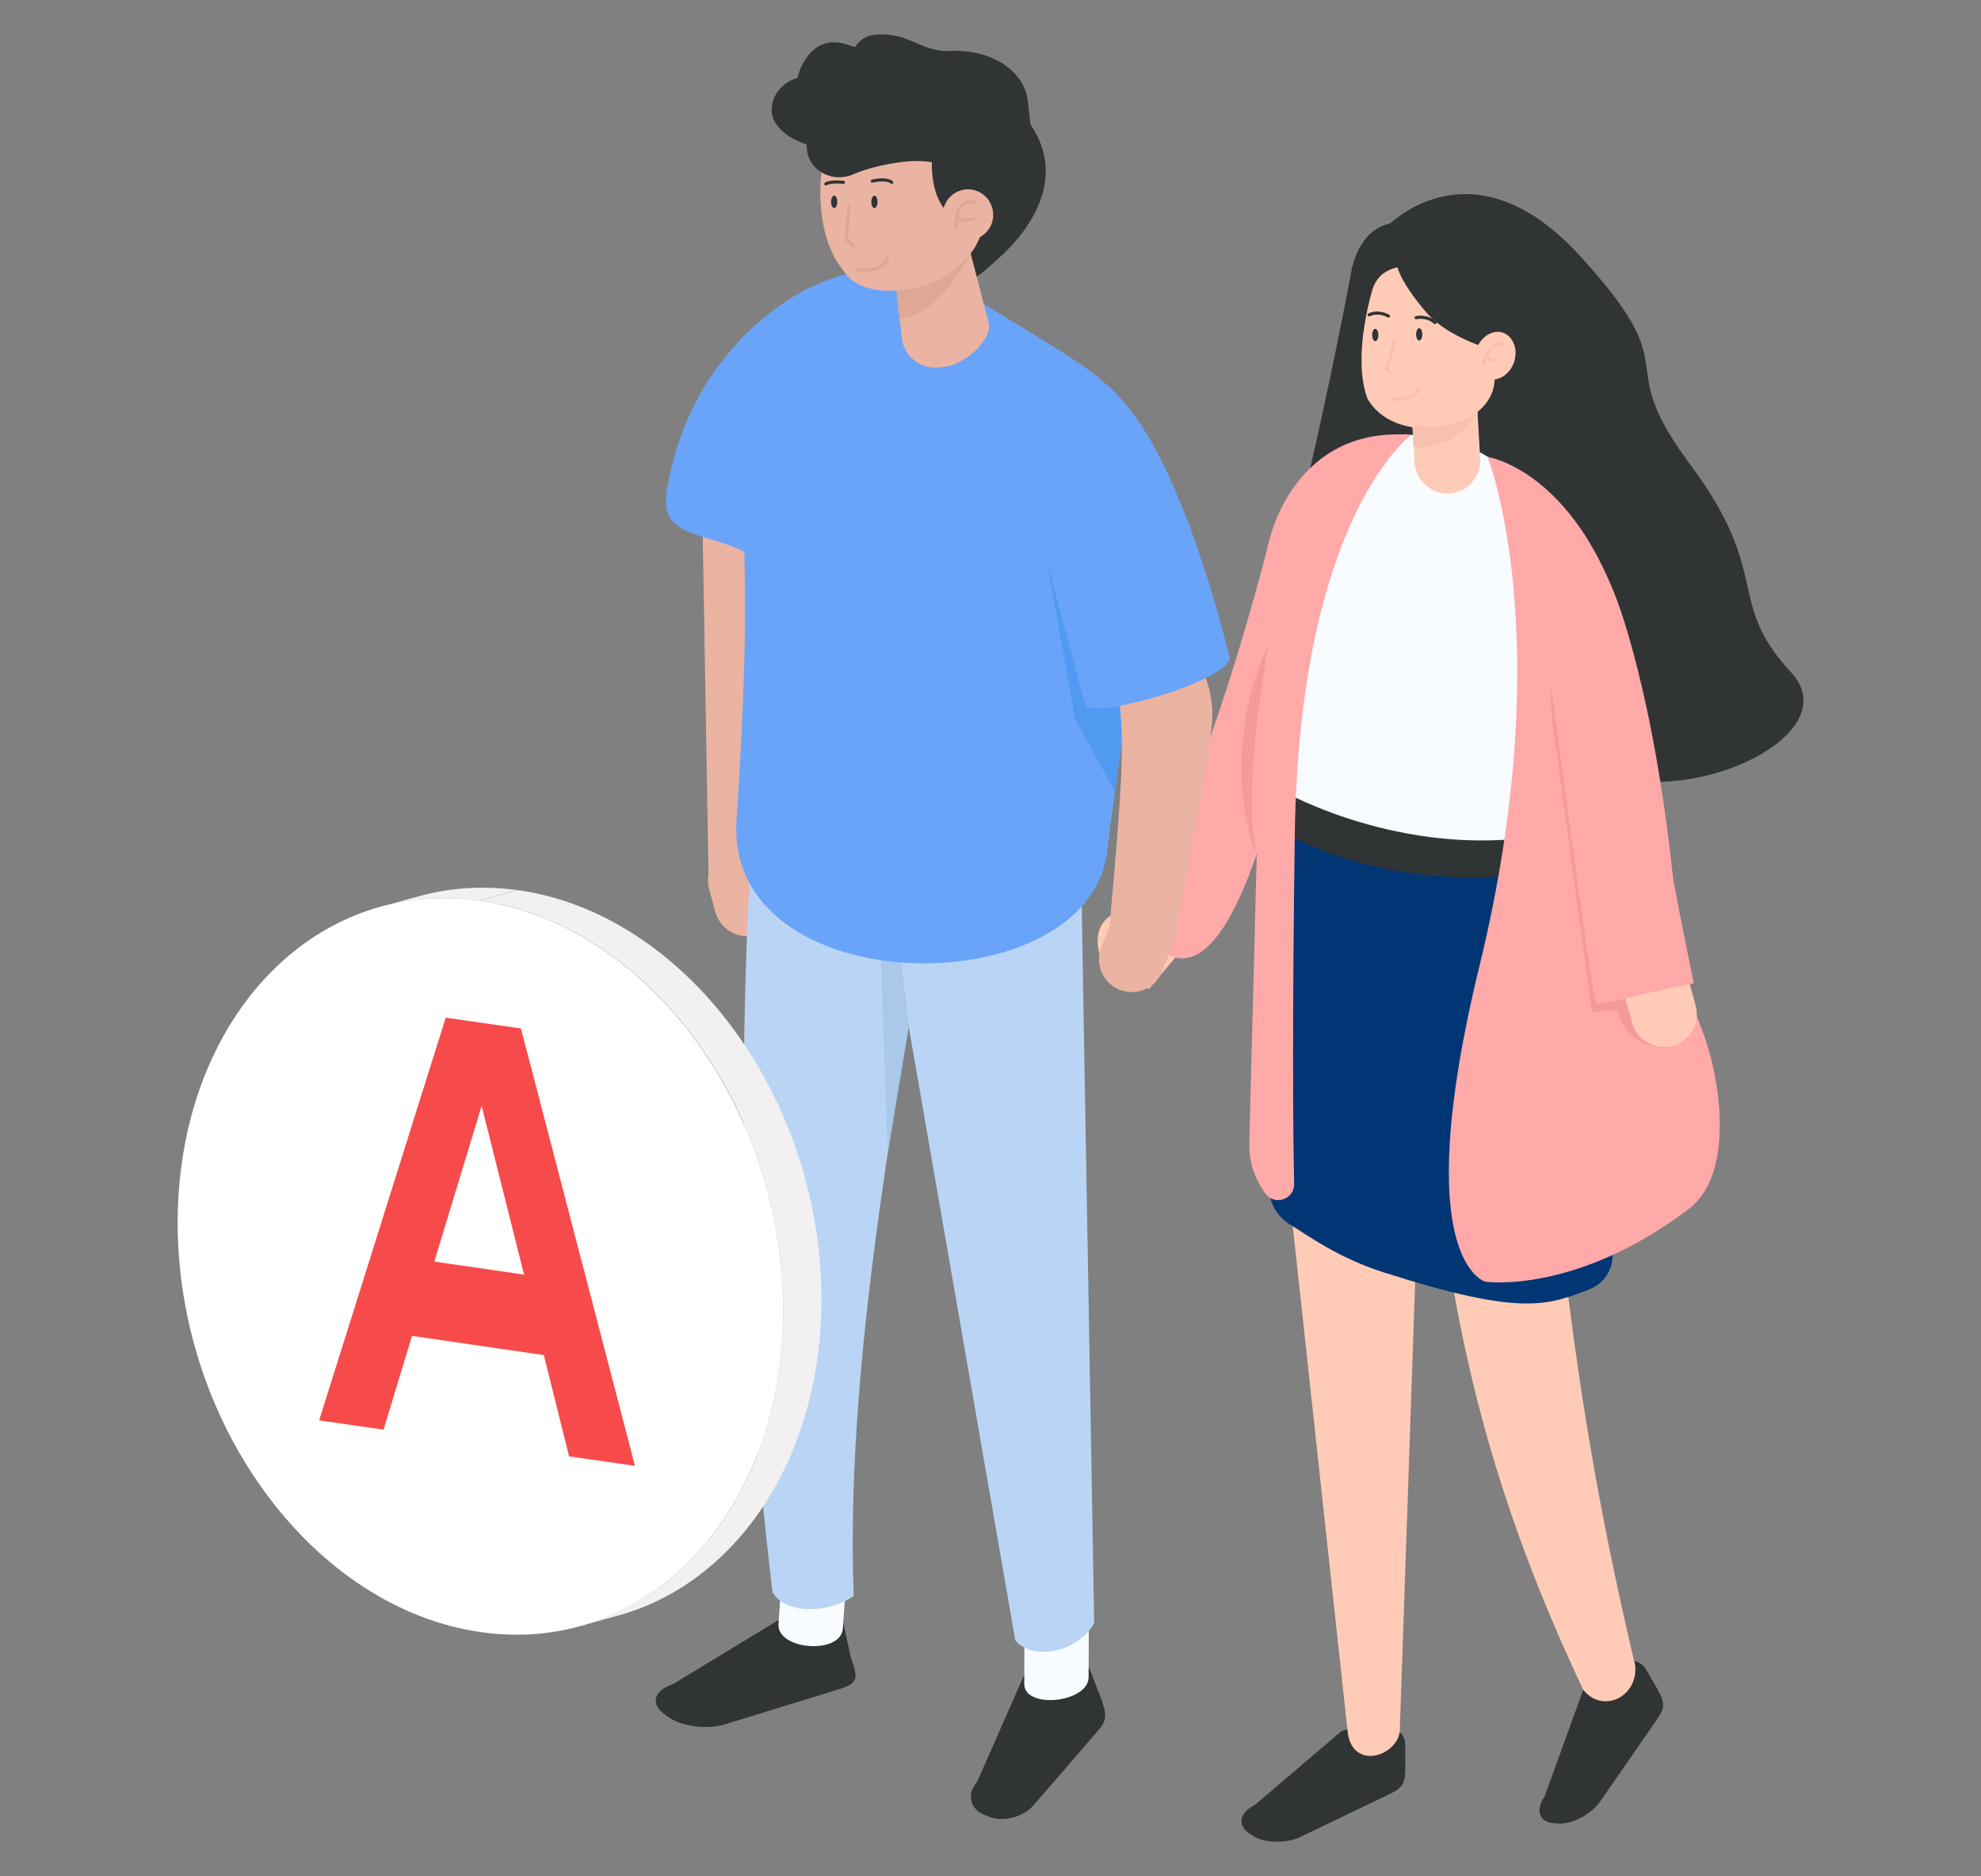 <?xml version="1.0" encoding="utf-8"?>
<!-- Generator: Adobe Illustrator 25.2.1, SVG Export Plug-In . SVG Version: 6.00 Build 0)  -->
<!DOCTYPE svg PUBLIC "-//W3C//DTD SVG 1.1//EN" "http://www.w3.org/Graphics/SVG/1.1/DTD/svg11.dtd">
<svg version="1.1" id="Calque_1" xmlns:x="http://ns.adobe.com/Extensibility/1.0/" xmlns:i="http://ns.adobe.com/AdobeIllustrator/10.0/" xmlns:graph="http://ns.adobe.com/Graphs/1.0/"
	 xmlns="http://www.w3.org/2000/svg" xmlns:xlink="http://www.w3.org/1999/xlink" x="0px" y="0px" viewBox="0 0 640 606"
	 style="enable-background:new 0 0 640 606;" xml:space="preserve">
<rect x="0" y="0" width="640" height="606" fill="#808080" stroke="none"/>
<style type="text/css">
	.st0{fill:#1B57A5;}
	.st1{fill:#005DF5;}
	.st2{fill:#293339;}
	.st3{fill:#55AAF8;}
	.st4{fill:#1456A4;}
	.st5{fill:#293239;}
	.st6{fill:#005ADD;}
	.st7{fill:#FFFFFF;}
	.st8{fill:#F79C43;}
	.st9{fill:none;}
	.st10{fill:#004DAA;}
	.st11{fill:#163D60;}
	.st12{fill:#113C60;}
	.st13{fill:#004EBF;}
	.st14{fill:#49AAF2;}
	.st15{fill:#39A2EA;}
	.st16{fill:#108FDD;}
	.st17{fill:#1C8FE5;}
	.st18{fill:#32A4EA;}
	.st19{fill:#C9C9C9;}
	.st20{fill:#07439B;}
	.st21{fill:#E9F0FF;}
	.st22{fill:#033A7C;}
	.st23{fill:#18437F;}
	.st24{fill:#4F5154;}
	.st25{fill:#FFCBB6;}
	.st26{fill:#121619;}
	.st27{fill:#313435;}
	.st28{fill:#FF8066;}
	.st29{fill:#946262;}
	.st30{fill:#F7C1AD;}
	.st31{fill:#7C7C7C;}
	.st32{fill:#8BD16D;}
	.st33{fill:#69A4F9;}
	.st34{fill:#599DEF;}
	.st35{fill:#382114;}
	.st36{fill:#95DD7A;}
	.st37{fill:#A8C9ED;}
	.st38{fill:#EBF3FF;}
	.st39{fill:none;stroke:#FFFFFF;stroke-width:2.832;stroke-miterlimit:10;}
	.st40{fill:#E6F0FF;}
	.st41{fill:#6899E3;}
	.st42{fill:#DE6C6C;}
	.st43{fill:#EAF0F9;}
	.st44{fill:#C0C6CE;}
	.st45{fill:#C49174;}
	.st46{fill:#232728;}
	.st47{fill:#ACAFF2;}
	.st48{fill:#424649;}
	.st49{fill:#359FEF;}
	.st50{fill:#B78369;}
	.st51{fill:#00307D;}
	.st52{fill:#FDFDFD;}
	.st53{fill:#76B3E5;}
	.st54{fill:#BED5F0;}
	.st55{fill:none;stroke:#C9C9C9;stroke-linecap:round;stroke-linejoin:round;stroke-miterlimit:10;}
	.st56{fill:none;stroke:#FFFFFF;stroke-linecap:round;stroke-linejoin:round;stroke-miterlimit:10;}
	.st57{fill:#936262;}
	.st58{fill:#B78369;stroke:#B78369;stroke-width:0.25;stroke-miterlimit:10;}
	.st59{fill:#313435;stroke:#313435;stroke-width:0.25;stroke-miterlimit:10;}
	.st60{fill:#86C66B;}
	.st61{fill:#C0DBFC;}
	.st62{fill:#293139;}
	.st63{fill:#05429B;}
	.st64{fill:#AAC7E8;}
	.st65{fill:#D9EAFF;}
	.st66{fill:#1A1F23;}
	.st67{fill:#BBDEFB;}
	.st68{fill:#013675;}
	.st69{fill:#032F5B;}
	.st70{fill:#0454A3;}
	.st71{opacity:0.34;fill:#FFFFFF;}
	.st72{fill:#C3D9EA;}
	.st73{fill:#0054CE;}
	.st74{fill:#1A76FC;}
	.st75{fill:#F5F6F7;}
	.st76{fill:#E0E0E0;}
	.st77{fill:#D1D2D3;}
	.st78{fill:#FFFAFA;}
	.st79{fill:#3E4A56;}
	.st80{clip-path:url(#SVGID_2_);}
	.st81{clip-path:url(#SVGID_4_);fill:#BBDEFB;}
	.st82{clip-path:url(#SVGID_6_);}
	.st83{clip-path:url(#SVGID_8_);fill:#293139;}
	.st84{clip-path:url(#SVGID_10_);}
	.st85{clip-path:url(#SVGID_12_);fill:#013675;}
	.st86{clip-path:url(#SVGID_14_);}
	.st87{clip-path:url(#SVGID_16_);fill:#032F5B;}
	.st88{clip-path:url(#SVGID_18_);}
	.st89{clip-path:url(#SVGID_20_);fill:#0454A3;}
	.st90{clip-path:url(#SVGID_22_);}
	.st91{clip-path:url(#SVGID_24_);fill:#FFFFFF;}
	.st92{clip-path:url(#SVGID_26_);}
	.st93{clip-path:url(#SVGID_28_);fill:#BED5F0;}
	.st94{clip-path:url(#SVGID_30_);}
	.st95{clip-path:url(#SVGID_32_);fill:#A4BFD8;}
	.st96{clip-path:url(#SVGID_34_);}
	.st97{clip-path:url(#SVGID_36_);fill:#C3D9EA;}
	.st98{clip-path:url(#SVGID_38_);}
	.st99{clip-path:url(#SVGID_40_);fill:#005DF5;}
	.st100{clip-path:url(#SVGID_42_);}
	.st101{clip-path:url(#SVGID_44_);fill:#0054CE;}
	.st102{clip-path:url(#SVGID_46_);}
	.st103{clip-path:url(#SVGID_48_);fill:#1A76FC;}
	.st104{clip-path:url(#SVGID_50_);}
	.st105{clip-path:url(#SVGID_52_);fill:#F5F6F7;}
	.st106{clip-path:url(#SVGID_54_);}
	.st107{clip-path:url(#SVGID_56_);fill:#E0E0E0;}
	.st108{clip-path:url(#SVGID_58_);}
	.st109{clip-path:url(#SVGID_60_);fill:#FFFFFF;}
	.st110{clip-path:url(#SVGID_62_);}
	.st111{clip-path:url(#SVGID_64_);fill:#D1D2D3;}
	.st112{fill:#EBF5FF;}
	.st113{fill:#D0E4F7;}
	.st114{fill:#B9D3ED;}
	.st115{fill:#104FC1;}
	.st116{fill:#316CE6;}
	.st117{fill:#A9D4FC;}
	.st118{fill:#2D62D1;}
	.st119{fill:#3E50B5;}
	.st120{fill:#E8EEFA;}
	.st121{fill:#0045A8;}
	.st122{fill:#044696;}
	.st123{fill:#F95D5D;}
	.st124{fill:#FFC931;}
	.st125{fill:#2CCE75;}
	.st126{fill:#F7F3F0;}
	.st127{fill:#191E23;}
	.st128{fill:#0A110D;}
	.st129{fill:#181B23;}
	.st130{fill:#182921;}
	.st131{fill:#0F2561;}
	.st132{fill:#3A96DB;}
	.st133{fill:#E0EEFF;}
	.st134{fill:#13261E;}
	.st135{fill:#FF5E3B;}
	.st136{fill:#F24620;}
	.st137{fill:#FF8166;}
	.st138{fill:none;stroke:#005DF5;stroke-width:8;stroke-linecap:round;stroke-linejoin:round;stroke-miterlimit:10;}
	.st139{fill:#EAB3A2;}
	.st140{fill:#EAEAEA;}
	.st141{fill:#F8FBFF;}
	.st142{fill:#F0F1F2;}
	.st143{fill:#E5E5E5;}
	.st144{fill:#E0A696;}
	.st145{fill:#CE9E7E;}
	.st146{fill:#BAD4F5;}
	.st147{fill:#BF8E73;}
	.st148{fill:#A9C8EA;}
	.st149{fill:#BC896D;}
	.st150{fill:#232526;}
	.st151{fill:#012C56;}
	.st152{fill:none;stroke:#B78369;stroke-width:0.5;stroke-linecap:round;stroke-linejoin:round;stroke-miterlimit:10;}
	.st153{fill:none;stroke:#313435;stroke-width:0.5;stroke-linecap:round;stroke-linejoin:round;stroke-miterlimit:10;}
	.st154{fill:#FFCE43;}
	.st155{fill:#F7890F;}
	.st156{clip-path:url(#SVGID_66_);fill:none;stroke:#FFFFFF;stroke-width:2;stroke-miterlimit:10;}
	.st157{opacity:0.74;fill:#033A7C;}
	.st158{fill:#D9E5F9;}
	.st159{fill:#F1F6FE;}
	.st160{fill:#00E09B;}
	.st161{enable-background:new    ;}
	.st162{clip-path:url(#SVGID_68_);}
	.st163{fill:#151616;}
	.st164{fill:#0D0F0F;}
	.st165{fill:#FFA727;}
	.st166{fill:#FFC524;}
	.st167{fill:#F2C97B;}
	.st168{fill:#FFB575;}
	.st169{fill:none;stroke:#FFD482;stroke-linecap:round;stroke-linejoin:round;stroke-miterlimit:10;}
	.st170{fill:#E69357;}
	.st171{fill:#FFDC8F;}
	.st172{fill:#F9BFAC;}
	.st173{clip-path:url(#SVGID_70_);enable-background:new    ;}
	.st174{fill:#0C1D4B;}
	.st175{clip-path:url(#SVGID_72_);enable-background:new    ;}
	.st176{fill:#0C1D4C;}
	.st177{clip-path:url(#SVGID_74_);enable-background:new    ;}
	.st178{fill:#0C1E4E;}
	.st179{clip-path:url(#SVGID_76_);enable-background:new    ;}
	.st180{fill:#0D2052;}
	.st181{clip-path:url(#SVGID_78_);enable-background:new    ;}
	.st182{clip-path:url(#SVGID_80_);enable-background:new    ;}
	.st183{clip-path:url(#SVGID_82_);enable-background:new    ;}
	.st184{clip-path:url(#SVGID_84_);enable-background:new    ;}
	.st185{clip-path:url(#SVGID_86_);enable-background:new    ;}
	.st186{clip-path:url(#SVGID_88_);enable-background:new    ;}
	.st187{clip-path:url(#SVGID_90_);enable-background:new    ;}
	.st188{clip-path:url(#SVGID_92_);enable-background:new    ;}
	.st189{clip-path:url(#SVGID_94_);enable-background:new    ;}
	.st190{clip-path:url(#SVGID_96_);enable-background:new    ;}
	.st191{fill:#858585;}
	.st192{fill:#868686;}
	.st193{fill:#909090;}
	.st194{fill:#F7F9FD;}
	.st195{clip-path:url(#SVGID_102_);enable-background:new    ;}
	.st196{opacity:0.51;}
	.st197{clip-path:url(#SVGID_104_);enable-background:new    ;}
	.st198{fill:#BBE1F9;}
	.st199{clip-path:url(#SVGID_106_);enable-background:new    ;}
	.st200{fill:#E3F1FF;}
	.st201{clip-path:url(#SVGID_108_);enable-background:new    ;}
	.st202{clip-path:url(#SVGID_110_);enable-background:new    ;}
	.st203{clip-path:url(#SVGID_112_);enable-background:new    ;}
	.st204{clip-path:url(#SVGID_114_);enable-background:new    ;}
	.st205{fill:#DD4343;}
	.st206{fill:#FF6969;}
	.st207{fill:#FFA9A9;}
	.st208{fill:#519AF2;}
	.st209{fill:none;stroke:#F7C1AD;stroke-linecap:round;stroke-linejoin:round;stroke-miterlimit:10;}
	.st210{fill:none;stroke:#313435;stroke-linecap:round;stroke-linejoin:round;stroke-miterlimit:10;}
	.st211{fill:none;stroke:#E0A696;stroke-linecap:round;stroke-linejoin:round;stroke-miterlimit:10;}
	.st212{fill:#F49A9A;}
	.st213{fill:#F2F0F0;}
	.st214{clip-path:url(#SVGID_116_);}
	.st215{fill:#F74B4B;}
	.st216{fill:#040405;}
	.st217{fill:#E8E8E8;}
	.st218{fill:#FEBDC5;}
	.st219{fill:#E3A9B0;}
	.st220{fill:#022F5B;}
	.st221{fill:#D1D1D1;}
	.st222{fill:#3D464C;}
	.st223{fill:#C8CACC;}
	.st224{fill:#3EC688;}
</style>
<g>
	<g>
		<path class="st139" d="M236.5,274.2L236.5,274.2c-5.6,1.6-9,7.4-7.4,13l2,7.4c1.6,5.6,7.4,9,13.1,7.4l0,0c5.6-1.6,9-7.4,7.4-13
			l-2-7.4C248,276,242.1,272.6,236.5,274.2z"/>
		<polygon class="st139" points="226.8,159.4 228.9,282.6 246.5,282.6 248.9,172.3 		"/>
		<path class="st25" d="M383.8,304.4l-12.6,15l-15.3-9.4c0,0-5.5-11.8,6.2-15.9C374,290,383.8,304.4,383.8,304.4z"/>
		<path class="st207" d="M410.1,174.6c0,0-18.5,73.5-34.3,97c-9.7,14.5-10.1,19.1-10.1,19.1s1.3,11.6,10.7,17.2
			c25,15.1,41.1-77.3,41.1-77.3L410.1,174.6z"/>
		<path class="st27" d="M499,580.3l12.5-34.5c2.3-3.3,9-7.5,14.2-9.1c2.3-0.7,4.8,0.3,6,2.4l2.6,4.5c3.9,6.4,3.8,7.7,0.8,12.1
			l-18,26c-3,4.4-9.3,7.7-13.9,7.3l-1.3-0.1C497.2,588.5,496,584.6,499,580.3z"/>
		<path class="st25" d="M528.3,538c0.8,10.6-10.9,15.4-16.8,7.8c-56-118.1-45.3-190.6-60.3-296l41.3-10.8
			C499.7,366.9,505.4,442.1,528.3,538z"/>
		<path class="st27" d="M315.7,575.5l15.4-35c2.6-3,9.8-5.5,15.2-5.7c2.4-0.1,4.9,1.9,5.9,4.7l2.3,6c3.5,8.6,3.3,10-0.1,13.9
			L334,583c-3.4,4-10,5.7-14.7,3.7l-1.3-0.5C313.3,584.3,312.3,579.4,315.7,575.5z"/>
		<path class="st141" d="M351.7,541.7c0,8.3-20.8,10.5-20.8,2.2l0.1-27l20.8-2.2L351.7,541.7z"/>
		<path class="st27" d="M217.4,544l35.9-21.8c4.5-1.4,9.9-1.6,16.1,0.3c2.8,0.9,3.3-1.2,3,1.4l2.4,11.1c2.4,7.4,3.1,8.7-5.3,11.1
			L234.1,557c-6,1.8-14.3,0.6-18.6-2.7l-1.2-0.9C210,550.1,211.5,545.9,217.4,544z"/>
		<path class="st141" d="M272.3,526c-0.6,8.6-21.4,7-20.8-1.5l2-27.8l20.8,1.5L272.3,526z"/>
		<path class="st146" d="M275.8,515.5c-8.5,5.9-22,5.8-26.2-1.1c-10.3-85.4-11.9-172.4-5.6-260.7l66-19.5
			C292.2,340.2,272.8,434.1,275.8,515.5z"/>
		<path class="st146" d="M353.5,524.3c-5.9,10.2-20.7,11.8-25.5,5.5l-48.9-281.5l69.5-5.3L353.5,524.3z"/>
		<path class="st148" d="M293.6,331.7l-6.8,40.9l-2.9-80.9c3.2,1,1.5-1.6,5.1-1L293.6,331.7z"/>
		<path class="st33" d="M268.6,90.1c-17.7,5.6-45.4,27.4-52.5,64.9c-5.1,19.6,10.6,16,24.9,23.5l41.6-38.2l-9-34L268.6,90.1z"/>
		<path class="st33" d="M238.1,263.1c2-33.7,3.9-65,1.4-107.4c3.4-58.2,26.7-78.4,62.6-62.9l14.9,4.9c42.8,26.5,57.3,30,54.7,73
			l-13.8,102.2C354.7,325.8,231.6,325.1,238.1,263.1z"/>
		<polygon class="st208" points="333,151.8 347.3,232.2 360.2,255.7 365.7,214.8 		"/>
		<path class="st27" d="M289.9,89.9c0,0,4,6.8,6.6,8.3c2.6,1.4,40.2-13.6,37.7-44.3C332.7,34.5,295.8,38,295.8,38L289.9,89.9z"/>
		<path class="st139" d="M305.2,118.5l-1.8,0.2c-6,0.7-11.5-3.7-12.1-9.7l-3.7-33.8c-0.7-6,3.7-11.5,9.7-12.1l1.8-0.2
			c6-0.7,11.5,3.7,12.1,9.7l8.3,32C320.2,110.5,311.2,117.8,305.2,118.5z"/>
		<path class="st144" d="M289.6,93.4c0,0,13.8,1.6,24-11.6c0,0-9.7,20-23,21.1L289.6,93.4z"/>
		<path class="st139" d="M298,80.5c-7.9,14.3-20.3,16.1-27.7,3.8c-7.4-12.2-7-33.8,1-48.1c7.9-14.3,20.3-16.1,27.7-3.8
			C306.3,44.6,305.9,66.1,298,80.5z"/>
		<path class="st139" d="M315.3,79.3c-7.9,14.3-35.5,20.2-42.9,8c-7.4-12.2,2.9-37.8,10.8-52.2s20.3-16.1,27.7-3.8
			C318.3,43.5,323.2,64.9,315.3,79.3z"/>
		<path class="st27" d="M302.6,40.2c0,0-9.1,34.1,16.7,32.5c0.4,0-3,9-2.7,9.2c1.4,1,3,1.9,4.7,2.6c0,0,27.5-21.1,11.6-44.3
			c-17.5-25.6-46.1-16.1-46.1-16.1L302.6,40.2z"/>
		<path class="st27" d="M265.4,55.8c0,0,4.9-12.4,21.2-15.8l-11.3-9C275.2,31.1,262.3,32.3,265.4,55.8z"/>
		<path class="st27" d="M312.7,59.4c-4.3-7.7-15.4-9.1-32-5.5c-2.5,0.5-5.2,0.6-7.6-0.2c-11.4-4-11.3-18.8-11.3-18.8
			c-1.3-10.1,5.8-13.6,15.9-14.9l26.3-3.3c14.9-1.9,26.7,5.6,28,15.6l0.9,7.8C334.1,50.4,322.8,58.2,312.7,59.4z"/>
		<path class="st139" d="M319.9,73.3c-2.2,4-7.2,5.4-11.1,3.2c-4-2.2-5.4-7.2-3.2-11.1c2.2-4,7.2-5.4,11.1-3.2
			C320.6,64.4,322,69.4,319.9,73.3z"/>
		<path class="st139" d="M372.4,292.9L372.4,292.9c-5.4-2.2-11.6,0.5-13.8,5.9l-2.8,7.1c-2.2,5.4,0.5,11.6,5.9,13.8l0,0
			c5.4,2.2,11.6-0.5,13.8-5.9l2.8-7.1C380.4,301.3,377.8,295.1,372.4,292.9z"/>
		<path class="st139" d="M339.3,171.1c16.6,17,24.2,45.6,23,76.9c-0.3,14-4.5,58.3-4.5,58.3l21.4-2.1c0,0,9.7-48.5,12.2-68.9
			c0.7-5.4,0.1-10.7-1.7-15.8L366.8,155L339.3,171.1z"/>
		<path class="st33" d="M334.7,167.8l15.9,60c2.6,4.9,49.6-8.8,46.5-16.1c-0.5-1.3-17.1-73.4-41.6-88.4
			C335.6,111,325.9,140.2,334.7,167.8z"/>
		<path class="st27" d="M257.7,24.8c0,6.3,5.1,11.5,11.5,11.5c6.3,0,11.5-5.1,11.5-11.5"/>
		<path class="st27" d="M274.4,26.3c0-6.3,0.1-15.2,10.2-15.2c10.1,0,12.3,5.4,22.7,5.5S274.4,26.3,274.4,26.3z"/>
		<path class="st27" d="M272.1,36.3c0-6.3-5.1-11.5-11.5-11.5c-4.9,0-9,3-10.7,7.3c-1.1,2.9-0.7,6.2,1.3,8.6c2,2.5,5.9,5.4,13.7,7.2
			C280.4,51.6,272.1,36.3,272.1,36.3"/>
		<path class="st27" d="M272.1,35.4c-6.3,0-11.5,5.1-11.5,11.5c0,0.8,0.1,1.6,0.2,2.3c1.4,6.6,8.7,9.8,14.9,7.1
			c3.2-1.4,8.7-3.2,17.3-4.2C308.4,50.3,272.1,35.4,272.1,35.4z"/>
		<path class="st27" d="M447.1,74.1c0,0,27.4-30.7,63.4,8.6c36,39.4,9,31.7,35.6,67.4c26.6,35.7,11.2,44.1,32.5,67
			c21.2,22.9-46.7,50.3-71.4,25.9c-24.7-24.3-31.6-28.9-37.2-51C464.4,170,447.1,74.1,447.1,74.1z"/>
		<path class="st27" d="M437,85.6c-9.7,51-17.1,79.7-17.1,79.7s53.7-8.4,68.8-19.6c15.1-11.1-3.9-63.5-22.8-60.6
			C447,88.1,441,81.9,437,85.6z"/>
		<path class="st27" d="M405.3,583.1l27.9-23.8c3.6-1.7,11.5-2,16.8-0.9c2.4,0.5,4,2.6,4,5.1l0,5.2c0.2,7.5-0.5,8.6-5.3,10.9
			l-28.5,13.7c-4.8,2.3-11.9,2.1-15.7-0.5l-1.1-0.7C399.7,589.4,400.5,585.4,405.3,583.1z"/>
		<path class="st25" d="M412.1,344.9l23.2,213.7c1,13.4,15.6,9,16.9,0.9l6.6-192.2L412.1,344.9z"/>
		<path class="st141" d="M412.9,190.2c0,0,1.7-19.7,3-21.1c12.8-13.3,16.3-30.8,42.5-28.5c11.7,1,10.4-0.1,26.6,9.5
			c45.2,27.1,34,87.2,34,87.2l-5.6,11l-3.5-18.9l-2.7,13.6c-3.7,18.5-0.2,20.3-0.4,39.2c-0.3,25-101.1,2.6-94.7-34.2L412.9,190.2z"
			/>
		<path class="st68" d="M514.8,269.7c9.5,10.9,6,6.1,11.1,24.2c2.5,8.9,2.5,24.6,1.5,39.5c-0.8,11.7-4.9,55.8-6.5,73.3
			c-0.4,4.4-3.3,8.1-7.3,9.7c-13.7,5.3-22.1,8.8-66.5-5.4c-14.8-4.7-24.5-11.9-30.5-15.6c-4-2.5-6.5-6.8-6.6-11.5
			c-1.5-89.3,2-135.9,2-135.9C421.9,273.4,460.7,283.1,514.8,269.7z"/>
		<path class="st27" d="M412.1,254.3c0,0,36.8,22,82.1,16.2v11.6c0,0-42.2,8.1-83.2-15.1L412.1,254.3z"/>
		<path class="st207" d="M545.6,390.5C509,418.2,479.9,414,479.9,414s-25.3-6.4-1.9-102.1c25.8-106,2.6-164.3,2.6-164.3
			s37.7,5.4,49.9,77.7c0,0,6.5,55,7,67.6s9.9,31.7,14,44.5C555.7,350.2,560.2,379.4,545.6,390.5z"/>
		<path class="st207" d="M455.9,140.5c0,0-36.2,26.3-37.6,129.3c-0.8,60.2-0.6,94.5-0.2,112.6c0.1,5.1-6.5,7.2-9.4,3l-0.7-1.1
			c-3-4.4-4.5-9.6-4.4-15l4.7-181.7c0.2-9.4,2.6-18.6,7.4-26.7C422.2,150,434.2,138.7,455.9,140.5z"/>
		<path class="st25" d="M482.9,122.4c-0.4,14.4-22.6,20.2-35,12.6c-12.4-7.6-10.1-25.6-9.8-40c0.4-14.4,20-19.1,32.4-11.5
			C482.9,91.1,483.3,108,482.9,122.4z"/>
		<path class="st25" d="M468.2,159.4L468.2,159.4c-5.8,0.3-10.9-4.2-11.2-10l-1.7-30c-0.3-5.8,4.2-10.9,10-11.2l0,0
			c5.8-0.3,10.9,4.2,11.2,10l1.7,30C478.5,154,474,159.1,468.2,159.4z"/>
		<path class="st27" d="M487.3,114.3c0,0-18.1-3.5-26.6-13.5c-8.5-10-12.4-18.1-7.6-21.1C458,76.8,492.1,71.7,487.3,114.3z"/>
		<path class="st27" d="M455.4,85.2c0,0-13.3,1.4-17.3,14.1c-6.1-10,3.4-40,28-21.3L455.4,85.2z"/>
		<path class="st25" d="M489.1,117.1c-1.5,4.1-5.4,6.4-8.7,5.2c-3.4-1.2-4.9-5.5-3.4-9.6c1.5-4.1,5.4-6.4,8.7-5.2
			C489,108.8,490.5,113,489.1,117.1z"/>
		<path class="st27" d="M257.7,24.8c0,0,3.4-14.3,15.7-10.5c12.3,3.8,12.6,6.9,16.5,6.6c3.9-0.3-16.1,8.5-16.1,8.5h-12.1L257.7,24.8
			z"/>
		<path class="st30" d="M477,133.8c0,0-9.3,5.7-20.7,3.5l0.4,7.1C456.7,144.5,468.7,146.1,477,133.8z"/>
		<path class="st209" d="M450.2,110.3c0,0-0.4,5.1-2.3,8.5c-0.2,0.4,1.4,1.7,1.4,1.7"/>
		<path class="st209" d="M450.4,129c0,0,6.7,0.3,8.1-3.4"/>
		<ellipse class="st27" cx="458.5" cy="108" rx="1" ry="2"/>
		<ellipse class="st27" cx="444.3" cy="108.2" rx="1" ry="2"/>
		<path class="st27" d="M436.3,103.6l5.6-21.8c0,0,15,4.4,10.3,4.5c-0.8,0-1.5,0.2-2.2,0.4c-3.3,1-5.8,3.8-6.7,7.1
			c-1.4,5-3.7,14.8-3.4,23.9c0,0-0.1,8.5,3.4,14.3c3.6,5.8-9.1-11.5-9.1-11.5L436.3,103.6z"/>
		<g>
			<path class="st209" d="M479.2,117.5c0,0,1.8-8.3,6.7-6.1"/>
			<path class="st209" d="M483.6,116.2c0,0-2.4,0.6-3-1.2"/>
		</g>
		<path class="st210" d="M457.5,102.6c0,0,3.5-0.8,6.1,1.6"/>
		<path class="st210" d="M448.6,102.1c0,0-3.1-1.9-6.3-0.4"/>
		<polyline class="st211" points="274.3,66.2 273.4,77.5 275.8,79.5 		"/>
		<ellipse class="st27" cx="282.5" cy="65.2" rx="1" ry="2"/>
		<ellipse class="st27" cx="269.5" cy="65.2" rx="1" ry="2"/>
		<path class="st211" d="M276.9,87.1c0,0,8.9,1.5,9.9-4.2"/>
		<path class="st211" d="M309,73.9c0,0-1.3-9.7,6.2-8.7"/>
		<path class="st211" d="M314.5,70.7c0,0-4.5,1.6-5.3-1.2"/>
		<path class="st210" d="M281.8,58.5c0,0,4.5-1.1,6.3,0.4"/>
		<path class="st210" d="M272.5,58.9c0,0-4-0.5-5.7,0.5"/>
		<path class="st212" d="M501,220.8c0,0,12.7,97.2,14.7,103.5c8.1-1.4,9.5-1.8,9.5-1.8s3.2,16.1,12.5,15.7c-12.8,0-15.3-12-15.3-12
			l-8.1,0.6l-12.8-94.2c-0.3-2.5-0.5-5-0.5-7.5V220.8z"/>
		<path class="st212" d="M409.7,208.6c0,0-8.8,47.4-3.7,67.2C400.3,264,397.3,234.6,409.7,208.6z"/>
		<path class="st25" d="M532.7,310L532.7,310c-5.6,1.6-9,7.4-7.4,13l2,7.4c1.6,5.6,7.4,9,13.1,7.4l0,0c5.6-1.6,9-7.4,7.4-13l-2-7.4
			C544.2,311.8,538.3,308.4,532.7,310z"/>
		<path class="st207" d="M520.2,188.5c0,0,13.1,27.7,20.3,95c1.6,9.3,6.7,34.1,6.7,34.1l-28.9,6.2L520.2,188.5z"/>
	</g>
	<g>
		<g class="st161">
			<g>
				<path class="st213" d="M123,292.9l12.3-3.4c10-2.8,20.7-3.5,31.9-2l-12.3,3.4C143.7,289.3,133,290.1,123,292.9z"/>
			</g>
			<g>
				<path class="st213" d="M199.8,521.8l-12.3,3.4c38.3-10.6,65.7-50.7,65.6-102.4c-0.2-65.3-44.1-124.3-98.1-131.9l12.3-3.4
					c54,7.6,97.9,66.6,98.1,131.9C265.4,471.1,238,511.2,199.8,521.8z"/>
			</g>
			<g>
				<path class="st7" d="M154.9,290.9c54,7.6,97.9,66.6,98.1,131.9c0.2,65.3-43.5,112-97.5,104.4c-54-7.6-97.9-66.6-98.1-131.9
					C57.3,330,100.9,283.3,154.9,290.9z"/>
			</g>
		</g>
		<g>
			<g>
				<g class="st161">
					<defs>
						<polygon id="SVGID_115_" class="st161" points="103.2,458.8 105.1,323.1 207.3,337.8 205.3,473.5 						"/>
					</defs>
					<clipPath id="SVGID_2_">
						<use xlink:href="#SVGID_115_"  style="overflow:visible;"/>
					</clipPath>
					<g class="st80">
						<g>
							<g>
								<g>
									<path class="st215" d="M140.3,407.5l15.3-50.3l13.7,54.5L140.3,407.5 M168.3,332.2l-24.3-3.5l-40.9,130.1l20.8,3l9.2-30.3
										l42.6,6.2l8.2,32.9l21.3,3.1L168.3,332.2"/>
								</g>
							</g>
						</g>
					</g>
				</g>
			</g>
		</g>
	</g>
</g>
</svg>
